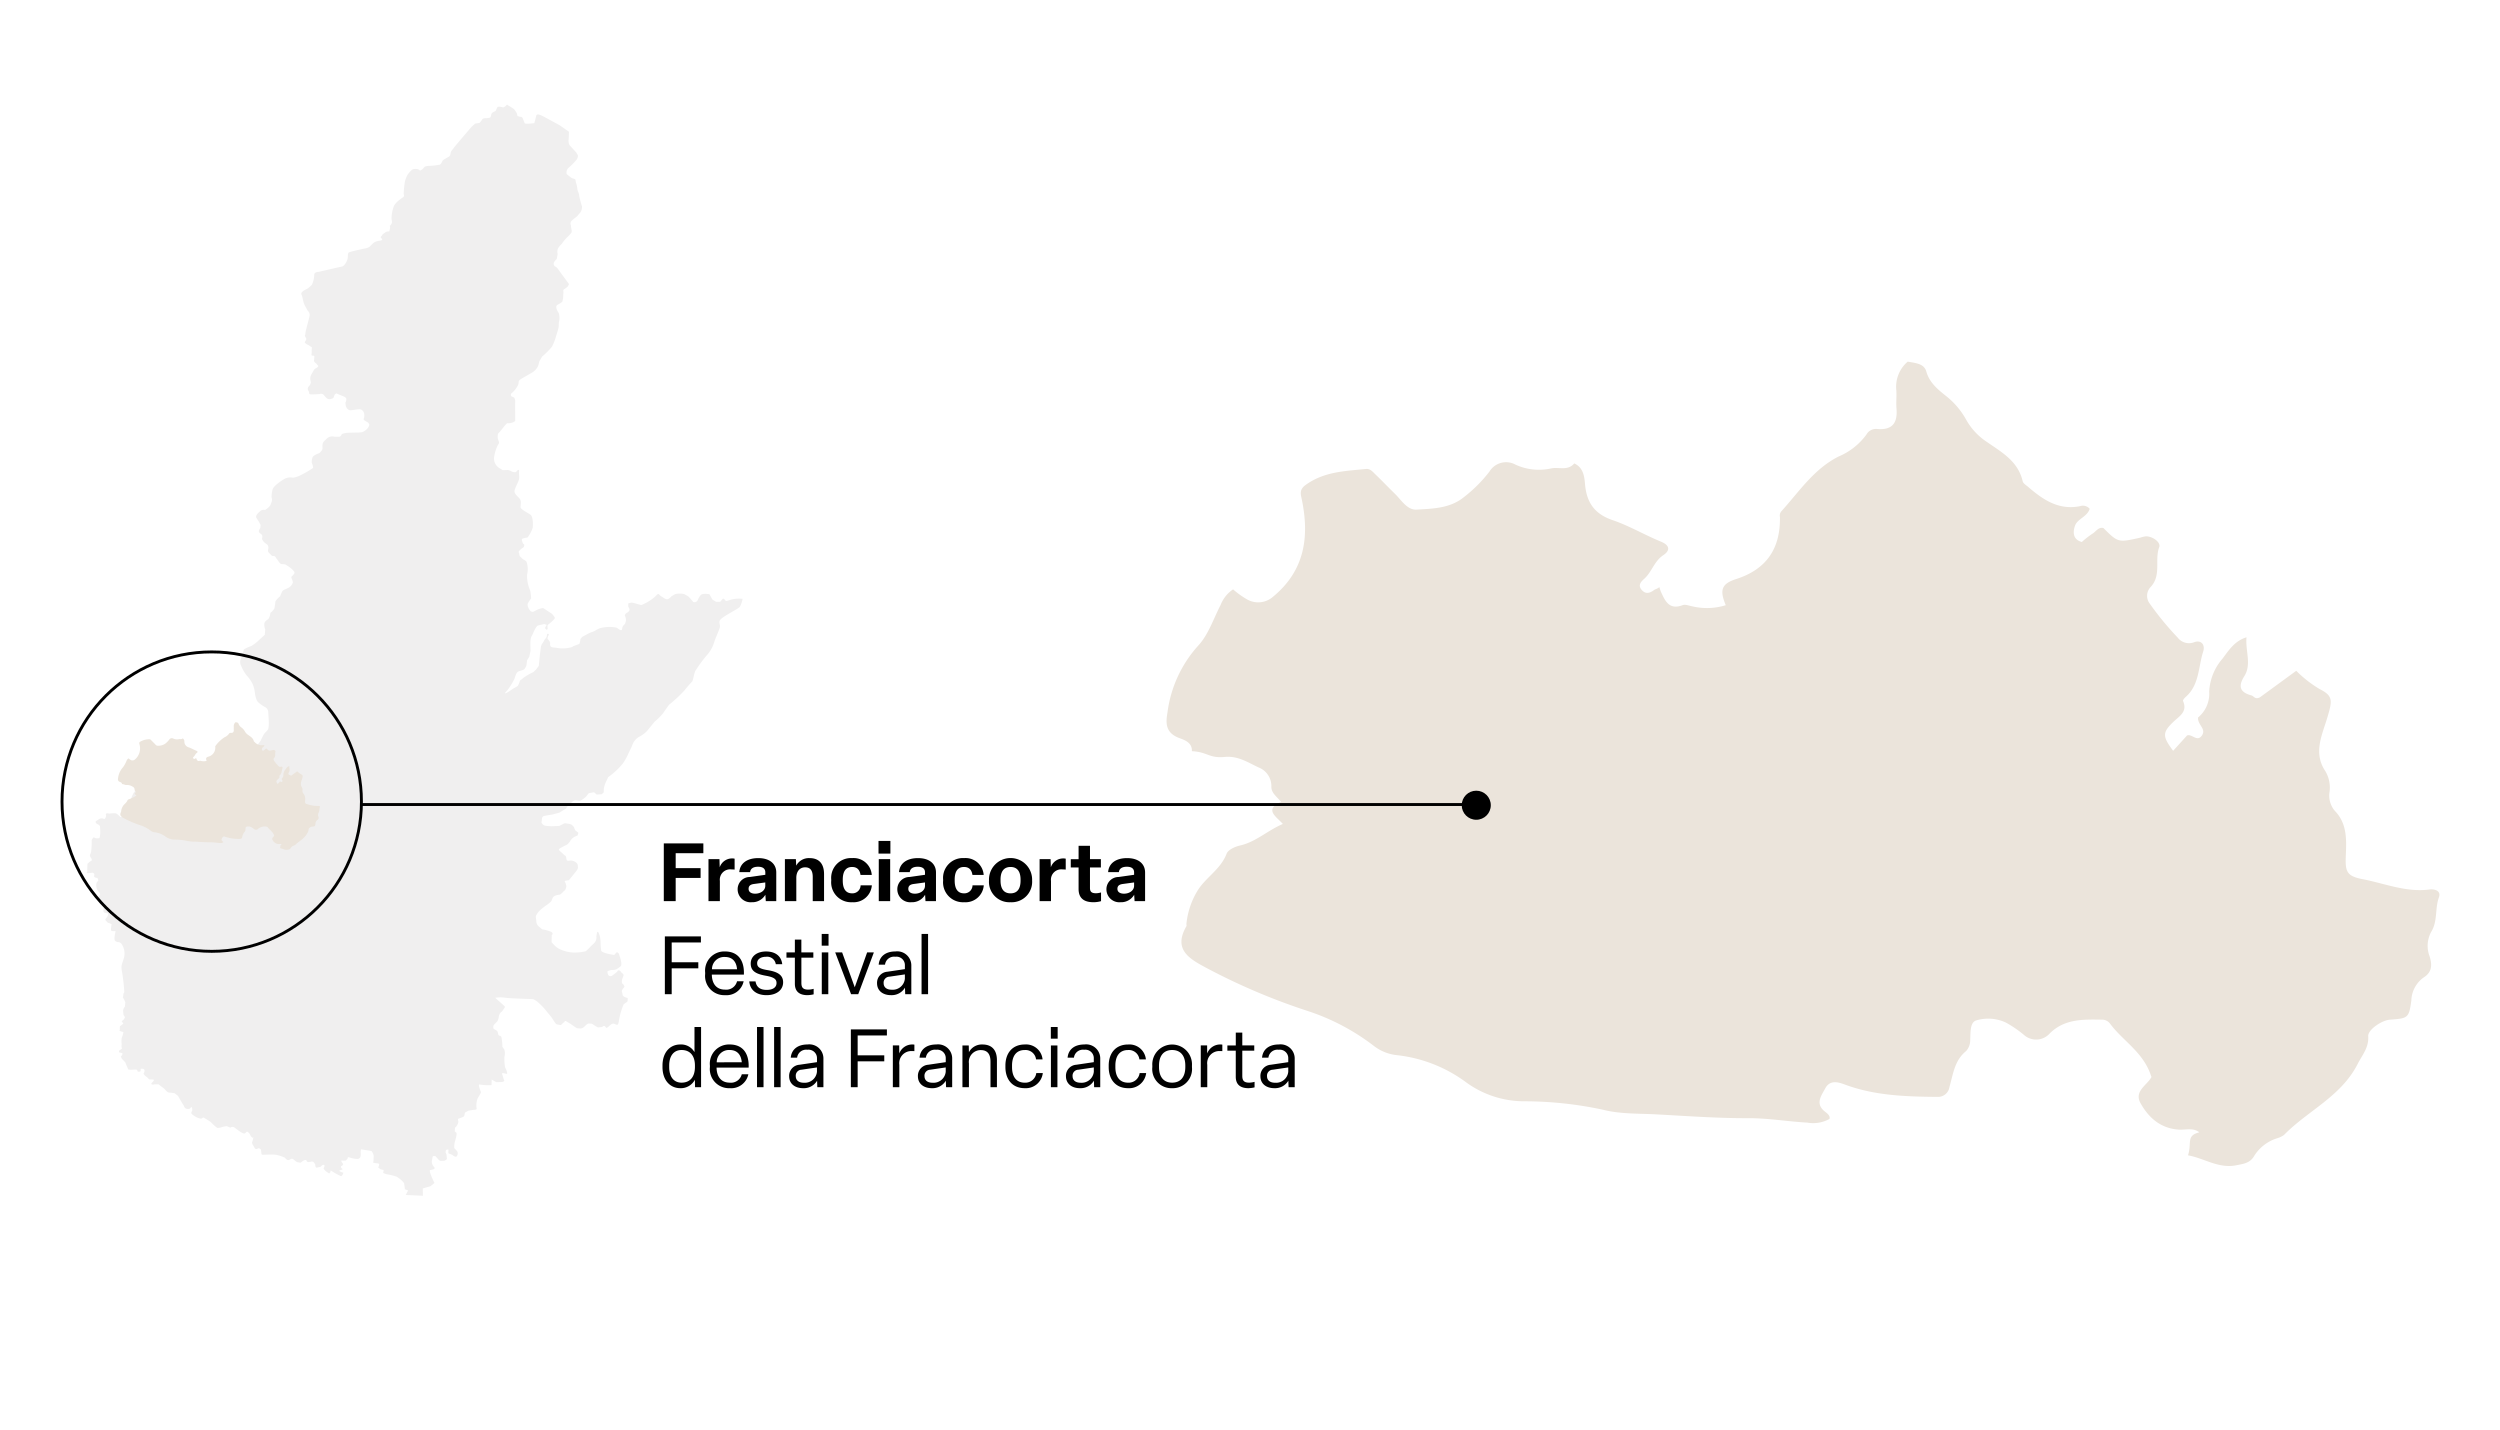 <?xml version="1.0" encoding="UTF-8"?>
<svg xmlns="http://www.w3.org/2000/svg" xmlns:xlink="http://www.w3.org/1999/xlink" width="430" height="246" viewBox="0 0 430 246">
  <rect x="0" y="0" width="430" height="246" fill="#808080" stroke="none"/>
  <defs>
    <clipPath id="clip-path">
      <rect id="Rettangolo_84" data-name="Rettangolo 84" width="218.932" height="138.353" fill="none"></rect>
    </clipPath>
    <clipPath id="clip-path-2">
      <rect id="Rettangolo_82" data-name="Rettangolo 82" width="112.811" height="187.675" fill="none"></rect>
    </clipPath>
    <clipPath id="clip-path-4">
      <rect id="Rettangolo_44" data-name="Rettangolo 44" width="112.898" height="187.758" transform="translate(0 0)" fill="none"></rect>
    </clipPath>
    <clipPath id="clip-OTTOBRE_FRANCIACORTA-Festival_della_Franciacorta_IT">
      <rect width="430" height="246"></rect>
    </clipPath>
  </defs>
  <g id="OTTOBRE_FRANCIACORTA-Festival_della_Franciacorta_IT" data-name="OTTOBRE_FRANCIACORTA-Festival della Franciacorta_IT" clip-path="url(#clip-OTTOBRE_FRANCIACORTA-Festival_della_Franciacorta_IT)">
    <rect width="430" height="246" fill="#fff"></rect>
    <g id="Raggruppa_5048" data-name="Raggruppa 5048" transform="translate(-181.583 -183)">
      <g id="Raggruppa_4989" data-name="Raggruppa 4989">
        <g id="Raggruppa_4988" data-name="Raggruppa 4988" transform="translate(382.234 245.201)">
          <g id="Raggruppa_4987" data-name="Raggruppa 4987" clip-path="url(#clip-path)">
            <path id="Tracciato_4893" data-name="Tracciato 4893" d="M84.748,38.774c-.252.283-.677.341-.91.517-.794.6-1.5.709-2.141-.056s-.138-1.351.456-1.88c1.309-1.165,1.709-3.019,3.273-4.058C86.642,32.487,86.6,31.6,85,30.947c-2.8-1.148-5.437-2.719-8.285-3.686-3.116-1.059-4.478-3.044-4.743-6.2-.111-1.327-.3-2.85-1.848-3.552-1.132,1.334-2.673.571-3.966.857a9.655,9.655,0,0,1-6.147-.65,3.349,3.349,0,0,0-4.492,1.217,24.362,24.362,0,0,1-4.5,4.467c-2.332,1.837-5.258,1.892-8.006,2.054-1.628.1-2.626-1.645-3.762-2.747-1.118-1.084-2.187-2.22-3.313-3.294-.459-.439-.889-1.024-1.641-.949-3.615.359-7.257.458-10.414,2.774-1.095.8-.8,1.618-.636,2.412,1.356,6.509.524,12.3-4.959,16.807a3.853,3.853,0,0,1-4.488.412,14.909,14.909,0,0,1-2.363-1.7A5.735,5.735,0,0,0,9.3,41.84C8.068,44.217,7.2,46.955,5.442,48.847A21.138,21.138,0,0,0,.165,60.28c-.268,1.613-.5,3.4,1.779,4.367.809.345,2.492.7,2.41,2.356,2.777.148,2.914,1.249,5.651.99,2.313-.219,4.034.983,5.859,1.821a3.435,3.435,0,0,1,2.162,3.214c-.061,1.163.915,1.749,1.664,2.7-2.937,1.333-.879,2.469.311,3.79-2.681,1.149-4.65,3.1-7.386,3.712-.849.192-2.032.73-2.287,1.4C9.348,87.214,6.96,88.575,5.5,90.72a13.53,13.53,0,0,0-2.082,5.931c-.022.154.056.349-.012.467-2.284,3.955.445,5.557,3.31,7.09a108.992,108.992,0,0,0,17.481,7.455,38.153,38.153,0,0,1,11.484,6.055,7.8,7.8,0,0,0,3.813,1.555,24.487,24.487,0,0,1,12.066,4.713A16.95,16.95,0,0,0,61.4,127.22a64.684,64.684,0,0,1,13.7,1.462c2.935.747,6.1.626,9.17.791,5.263.283,10.531.674,15.8.654,3.422-.012,6.756.577,10.139.762a5.753,5.753,0,0,0,3.81-.635c.156-.512-.306-.892-.751-1.235-1.756-1.354-.68-2.714.019-4.014.783-1.452,2.12-1.13,3.278-.7,5.193,1.951,10.592,2.11,16.04,2.16a1.99,1.99,0,0,0,2.055-1.728c.638-2.22.864-4.547,2.865-6.161a2.759,2.759,0,0,0,.7-1.852c.062-1.276-.064-3.068,1.021-3.41a7.185,7.185,0,0,1,5.129.374,19.9,19.9,0,0,1,3.076,2.1,3.134,3.134,0,0,0,4.471-.255c2.564-2.526,5.766-2.393,8.973-2.353a1.71,1.71,0,0,1,1.407.718c2.236,3.014,5.816,4.933,7.08,9.124,0-.23.059-.04-.009.079-.811,1.422-3,2.407-1.839,4.472,1.412,2.513,3.469,4.314,6.562,4.521,1.185.079,2.45-.382,3.537.462-2.321.6-1.247,1.762-1.945,3.958,2.8.507,5.277,2.331,8.31,1.71,1.184-.242,2.377-.349,3.091-1.637a7.175,7.175,0,0,1,4-3.029,3.677,3.677,0,0,0,1.124-.562c4.088-4.175,9.8-6.591,12.65-12.19.809-1.589,1.952-2.82,1.819-4.79-.073-1.093,2.326-2.727,3.718-2.831,3.074-.229,3.3-.236,3.7-3.317a5.043,5.043,0,0,1,2.2-4c1.377-.9,1.383-2.146.95-3.548a5.04,5.04,0,0,1,.259-4.23c1.151-1.853.63-4.007,1.331-5.944.433-1.2-.841-1.458-1.593-1.357-4.03.543-7.732-1.045-11.543-1.774-2.811-.539-2.993-1.366-2.871-4.175.117-2.67.2-5.411-1.869-7.548a4.024,4.024,0,0,1-.929-3.316,5.554,5.554,0,0,0-.725-3.535c-2.127-3.153-.545-6.248.331-9.2.853-2.872,1.073-3.729-1.3-4.912a20.383,20.383,0,0,1-4.039-3.152l-6.245,4.563c-.849.431-1.029-.211-1.461-.329-1.887-.513-2.39-1.463-1.224-3.306,1.3-2.06.146-4.387.38-6.692-2.028.618-3.02,2.194-4.11,3.648a9.388,9.388,0,0,0-2.313,5.669,5.289,5.289,0,0,1-1.913,4.478c-.11,1.272,1.442,1.921.677,3.074-.82,1.236-1.719-.316-2.57.017l-2.392,2.638c-1.85-2.473-1.883-3.142.046-4.985,1.067-1.02,2.458-1.729,1.654-3.581-.061-.142.244-.51.45-.689,2.379-2.07,2.159-5.162,3.017-7.816.37-1.147-.327-2.073-1.589-1.59a2.444,2.444,0,0,1-2.795-.809,51.346,51.346,0,0,1-4.8-5.833,2.2,2.2,0,0,1,.088-2.807c1.982-2.039.693-4.688,1.534-6.926.309-.826-1.146-1.869-2.294-1.854a4.734,4.734,0,0,0-.944.224c-3.832.866-3.832.866-6.365-1.652-.889-.205-1.27.619-1.874.968a15.568,15.568,0,0,0-1.838,1.435c-1.7-.465-1.488-1.937-1.153-2.844.425-1.151,2.1-1.5,2.507-2.866a1.527,1.527,0,0,0-1.648-.457c-3.685.748-6.387-1.108-8.959-3.327-.336-.29-.83-.58-.916-.948-.819-3.535-3.7-5.042-6.354-6.9a10.978,10.978,0,0,1-3.374-3.7A13.459,13.459,0,0,0,134.053,5.9c-1.395-1.121-2.832-2.261-3.377-4.2-.384-1.365-1.819-1.449-3.2-1.7a5.682,5.682,0,0,0-1.954,4.994c.058,1.021-.061,2.053.024,3.07.2,2.376-.62,3.752-3.312,3.523a1.892,1.892,0,0,0-1.874.976,11.345,11.345,0,0,1-4.744,3.743c-4.289,2.15-6.822,6.078-9.9,9.465a1.152,1.152,0,0,0-.217.956c.086,5.4-2.275,8.982-7.537,10.672-2.532.811-2.865,1.9-1.781,4.494a10.951,10.951,0,0,1-5.777.192c-.547-.1-1.181-.374-1.636-.2-2.385.9-3.04-.791-3.786-2.4Z" transform="translate(0 0)" fill="#ebe4db"></path>
          </g>
        </g>
        <g id="Raggruppa_4986" data-name="Raggruppa 4986" transform="translate(196.5 201)">
          <g id="Raggruppa_4983" data-name="Raggruppa 4983">
            <g id="Raggruppa_4982" data-name="Raggruppa 4982" clip-path="url(#clip-path-2)">
              <path id="Tracciato_4891" data-name="Tracciato 4891" d="M77.306,1.953c-.02.143-.322,1.233-.322,1.233s-1.528.188-1.635.027-.322-.885-.456-1.019a.516.516,0,0,0-.375-.107l-.429-.134L73.982,1.5A4.8,4.8,0,0,0,73.5.774a10.45,10.45,0,0,0-.965-.617c-.241-.08-.161-.3-.375-.027a1.1,1.1,0,0,1-.536.349S70.764.211,70.63.452a5.5,5.5,0,0,0-.268.59,2.347,2.347,0,0,1-.429.241c-.161.054-.348.322-.348.322s-.027.59-.268.643a5.1,5.1,0,0,1-.59.08s-.563-.054-.724.241a2.832,2.832,0,0,1-.429.563l-.778.134-.617.563S63.525,6.912,63.15,7.422s-.509.563-.563.912-.107.509-.349.643-.643.375-.643.375-.4.188-.456.429a1.428,1.428,0,0,1-.375.536,13.143,13.143,0,0,1-1.769.214,2.383,2.383,0,0,0-.858.134l-.322.375s-.429.375-.536.268a1.165,1.165,0,0,0-.268-.188s-.8-.214-1.153.161a3.876,3.876,0,0,0-.751.912,5.685,5.685,0,0,0-.375,1.019,16.314,16.314,0,0,0-.214,2.092c.054.348.134.456-.134.643s-1.394.912-1.609,1.662a6.181,6.181,0,0,0-.349,1.984c.054.483.134.643,0,.885a1.431,1.431,0,0,1-.295.375.78.78,0,0,1,.027.456,3.316,3.316,0,0,1-.134.509.973.973,0,0,0-.643.134c-.214.188-.456.268-.563.483s-.348.3-.214.456.349.3.107.429-.858.054-1.367.456-.563.643-.938.8a2.5,2.5,0,0,1-.7.188s-1.743.375-2.172.509-.536.107-.59.429,0,.456-.08.831-.536,1.233-.965,1.314-3.995.912-3.995.912-.724-.027-.778.483a4.171,4.171,0,0,1-.4,1.743,6.8,6.8,0,0,1-.724.643,5.036,5.036,0,0,0-.778.429c-.188.161-.429.375-.268.643s.241,1.26.563,1.85l.483.885a1.016,1.016,0,0,1,.348.778c-.054.429-.429,1.662-.563,2.306a4.769,4.769,0,0,0-.188.938c0,.268-.161.161-.027.429s.214.295.188.483-.107.188-.188.348-.107.161.08.348a1.231,1.231,0,0,0,.456.268l.643.429a2.653,2.653,0,0,0-.054.7c.027.348-.134.67.08.7s.4-.027.375.214-.054.59-.054.59-.08.134.134.348.3.214.375.375.375.188.107.456-.456.134-.724.643-.59.858-.536,1.421.161.456.027.8a.977.977,0,0,1-.295.456.6.6,0,0,0-.054.751c.268.429-.054.59.456.617a14.281,14.281,0,0,0,1.448-.054.664.664,0,0,1,.724.134,3.775,3.775,0,0,0,.509.563.683.683,0,0,0,.643.161c.188-.054.483-.08.563-.3a3.7,3.7,0,0,1,.161-.429.631.631,0,0,1,.322-.241s.107.054.617.268,1.019.348,1.072.67a1.14,1.14,0,0,1-.161.67l.08.563s.214.751.831.724,1.582-.3,1.877-.08a1,1,0,0,1,.456.8,1.437,1.437,0,0,1-.054.67s-.188.188.161.4.59.349.59.349l.188.348a1.364,1.364,0,0,1-.349.67,2.279,2.279,0,0,1-.912.617c-.268.027-.483.054-.483.054s-1.716.027-2.091.054a3.266,3.266,0,0,0-.751.161.348.348,0,0,0-.241.241.477.477,0,0,1-.322.268h-.878a1.358,1.358,0,0,0-1.233.268c-.483.483-.751.617-.8,1.1s.08.7-.107.965a3.175,3.175,0,0,1-.429.483s-1.019.349-1.18.724a2.453,2.453,0,0,0-.134.911l.161.456.08.456a16.005,16.005,0,0,1-2.011,1.18,4.158,4.158,0,0,1-1.474.509,2.111,2.111,0,0,0-1.555.268c-.724.429-1.769,1.206-1.93,1.716a6.335,6.335,0,0,0-.193,1.349,1.228,1.228,0,0,1,0,.885c-.188.456-.134.483-.429.8a2.994,2.994,0,0,1-.7.536.861.861,0,0,0-.751.134c-.3.268-.483.456-.483.456s-.429.456-.241.751.429.67.429.67l.3.563-.054.536s-.4.483-.188.751.536.295.536.7-.161.295.08.67a1.567,1.567,0,0,0,.483.509l.349.268a1.057,1.057,0,0,1,.134.509c0,.3-.241.536.161.912s.4.483.617.483.348,0,.483.241.295.375.456.643.375.509.59.509a5.853,5.853,0,0,1,.59.054l.483.295a5.96,5.96,0,0,1,.8.643c.107.161.456.375.241.67a2.849,2.849,0,0,1-.4.456s-.161.054,0,.4a2.151,2.151,0,0,1,.188.617,1.517,1.517,0,0,1-.751.938c-.617.322-.938.348-1.1.67s-.349.8-.349.8a4.163,4.163,0,0,0-.483.456,2.281,2.281,0,0,0-.322.429s-.054.536-.134.992-.107.268-.322.59-.375.161-.429.536a1.994,1.994,0,0,1-.3.858c-.134.188-.724.375-.724.938a2.366,2.366,0,0,0,.161.912l-.08.912s-.831.751-1.26,1.153a7.055,7.055,0,0,1-1.072.777,5.739,5.739,0,0,0-.778.322,2.483,2.483,0,0,0-.509.295s.054-.08-.107.456-.4,1.18-.4,1.18a1.255,1.255,0,0,0,.054,1.126,6.887,6.887,0,0,0,.965,1.689,5.69,5.69,0,0,1,1.046,1.528,6,6,0,0,1,.3,1.019c.08.4.134,1.582.643,2.064a6.627,6.627,0,0,0,1.287.885,1.049,1.049,0,0,1,.429.858c.027.617.241,2.547-.08,2.976s-.483.456-.7.831-.536,1.072-.536,1.072a7.472,7.472,0,0,0-.536.751c-.188.322-.214.429-.536.536s-.456.161-.67.054a.591.591,0,0,0-.456,0l-.027.563s-.831,1.582-1.206,1.609a2.718,2.718,0,0,1-.778-.08l-.375.375s-.617.349-.885.536-.349.375-.643.429-.107.054-.483,0-.456-.188-.858-.188a1.059,1.059,0,0,1-.666-.243s-1.053-.263-.647-.4c.591-.2-.214-.064-1.127-.173-.287-.034-.429.388-.643.173s-.617-.563-.8-.563a8.772,8.772,0,0,0-1.556.519,4.087,4.087,0,0,0-.905.45c-.188.188-.863.023-1.212-.058a1.183,1.183,0,0,1-.536-.268l-.483-.4a.359.359,0,0,0-.411-.3l-.018,0a6.012,6.012,0,0,0-.858.214s-.483.161-.59.4-.214.214-.268.67a2.2,2.2,0,0,1-.241.912c-.188.429-.188.563-.4.724s-.429.429-.59.214a2.048,2.048,0,0,0-.456-.4s-.08-.348-.348-.295-.59.188-.509.375a2.265,2.265,0,0,1,.134.483,1.793,1.793,0,0,1,0,.7s-.885,1.1-1.314,1.743a5.978,5.978,0,0,0-.59,1.769,5.357,5.357,0,0,1-.4,1.153c-.268.483-.107.375-.375.777a1,1,0,0,1-.885.322s-.509-.563-.8-.617a5.779,5.779,0,0,0-1.1.054s-.429-.134-.536.027.08.134-.027.509-.295.4-.295.4a.864.864,0,0,0-.912.027c-.4.322-.643.295-.536.563a.57.57,0,0,0,.4.322l.322.268s.054.67.054,1.153a3.767,3.767,0,0,1-.134.938,1.228,1.228,0,0,1-.59.027c-.4-.054-.3-.268-.483-.08a1.272,1.272,0,0,0-.268.4,12.623,12.623,0,0,1-.107,2.038c-.134.536-.241.429-.188.67a.906.906,0,0,0,.214.4l.134.349-.456.322-.322.295s-.054.992-.027,1.233-.3.375.107.375a3.72,3.72,0,0,0,.751-.08s.349.08.349.295-.134.375.107.509a.6.6,0,0,0,.429.08l.161.456-.295.348a1.775,1.775,0,0,0,.134,1.34c.375.483.295.375.295.375s.241.241.134.4-.268.456-.268.456l.214.456.509.322s.429.268.375.483-.456,1.18-.08,1.34.7.054.643.295a.861.861,0,0,1-.161.456c-.161.268-.456.429-.188.67s.188.295.456.375a2.949,2.949,0,0,1,.509.214s-.241,1.1,0,1.153a2.655,2.655,0,0,0,.617.027s.08-.107.027.188-.3,1.26-.027,1.5a.9.9,0,0,0,.617.214.747.747,0,0,1,.483.322,2.889,2.889,0,0,1,.4,2.386c-.322,1.153-.563,1.233-.322,2.44a29.913,29.913,0,0,1,.375,3.324c.027.375-.134.134-.161.617s-.161.295.027.59a3.968,3.968,0,0,1,.322.67l-.08.751a1.172,1.172,0,0,0-.3.67,5.066,5.066,0,0,0,.08.777l.241.349a1.441,1.441,0,0,1-.241.429c-.161.188-.4.214-.268.4s.241.134.188.268-.322.3-.322.3l-.214.161a1.7,1.7,0,0,0-.027.483c.027.241-.214.241.107.375a1.476,1.476,0,0,0,.509.134l-.107.509-.188.509a4.092,4.092,0,0,0-.027.912c.054.322-.027.322,0,.617s.188.241-.08.429-.349.241-.349.241-.08.295.107.322a3.233,3.233,0,0,1,.483.134l-.054.295-.241.268.188.375.59.617s.268.7.4.965-.054.241.348.295,1.206-.107,1.287.054.027.295.241.295.322,0,.348-.134-.027-.375.107-.375.483-.027.563.214-.161.643-.161.643a1.454,1.454,0,0,0,.483.509c.375.268.4.483.643.483h.429s.349-.027.188.214-.536.509-.349.617a.681.681,0,0,0,.483,0h.724a8.766,8.766,0,0,0,.724.563c.456.322.67.831,1.1.858s.912.107.912.107l.59.456s.7,1.233.885,1.5.188.483.375.617a.662.662,0,0,0,.349.134.936.936,0,0,0,.429-.054c.134-.08.241-.429.348-.188a1.147,1.147,0,0,1,.054.563s-.3.375-.027.59a3.718,3.718,0,0,0,.67.456,2.13,2.13,0,0,0,.7.268c.107,0,.027.08.3,0s.054-.322.59,0,.938.59.938.59.965,1.019,1.233,1.046a3.435,3.435,0,0,0,.938-.214l.59-.107.643.268a.6.6,0,0,1,.536-.107,1.212,1.212,0,0,1,.429.295l.483.348a3.256,3.256,0,0,0,.885.483c.214,0,.4-.268.4-.268s.161-.161.375.08.188.161.3.429a1.1,1.1,0,0,0,.375.456c.134.134.214-.322.134.134a2.182,2.182,0,0,1-.188.643.889.889,0,0,0,.188.563c.214.295.268.67.563.617s.4-.214.536-.08.214,0,.268.375.027.59.134.67,1.769-.107,2.547.054a6.526,6.526,0,0,1,1.421.483s.295.429.59.4.429-.268.509-.214.134-.107.375.107.59.456.59.456l.617.107.429-.322s.509-.295.59-.054a.368.368,0,0,0,.268.268l.483-.054a.429.429,0,0,1,.536.134c.214.295.214.268.241.536a.423.423,0,0,0,.188.349l.724-.161s.241-.322.429-.322.268.027.214.268-.241.295-.027.536a1.753,1.753,0,0,0,.483.429c.214.134.349.349.509.107s-.027-.509.322-.268.59.375.59.375.858.456.965.483.295-.241.295-.241.161-.349.107-.349a3.541,3.541,0,0,1-.4-.134s-.456-.188-.188-.268.483-.134.456-.214-.188-.134-.241-.268-.027-.241.08-.268a.478.478,0,0,0,.268-.295c0-.08-.161-.268-.161-.268s-.3-.429-.027-.375a2.308,2.308,0,0,0,.643,0l.322-.322s-.08-.348.322-.214a4.737,4.737,0,0,0,1.394.268.584.584,0,0,0,.456-.295,1.573,1.573,0,0,0,.08-.67,1.965,1.965,0,0,1,.054-.7l1.8.295a1.833,1.833,0,0,1,.375.831c0,.349-.027.483-.027.777s-.188.375.08.429.563.08.563.08.349,0,.322.241a1.5,1.5,0,0,1-.161.483l.4.295.536.134-.08.509.563.214a9.431,9.431,0,0,1,1.769.429,5.722,5.722,0,0,1,.938.724l.322.375.107.7.027.349.563.215-.188.348-.214.429,2.949.134-.027-1.26,1.314-.375.7-.563s-1.1-2.172-.724-2.225a3.2,3.2,0,0,0,.7-.188s.107-.241-.054-.349a1.313,1.313,0,0,1-.375-1.019c.08-.348.107-.778.214-.831a.963.963,0,0,1,.4,0l.348.375s.295.4.509.429a5.229,5.229,0,0,0,.751-.027l.375-.268-.08-.8-.161-.375.08-.4s.456-.188.429.027-.027.536-.027.536l.643.268s.536.429.724.322a.75.75,0,0,0,.161-.912c-.214-.268-.509-.563-.509-.563a3.51,3.51,0,0,1,.134-1.206c.188-.59.349-1.367.214-1.448a1.336,1.336,0,0,1-.268-.241l.054-.643s.188-.054.4-.483a1.049,1.049,0,0,0,.161-.643s-.188-.349.107-.429a4.872,4.872,0,0,0,.643-.241s.268-.08.295-.295a3.471,3.471,0,0,1,.107-.483l.59-.322.8-.134s.617,0,.617-.188a3.408,3.408,0,0,1,.188-1.85,7.132,7.132,0,0,0,.563-.992s-.59-1.421-.268-1.34a9.7,9.7,0,0,0,2.064.107c.027-.08.027-.965.027-.965l.8.456.992-.027s.456-.107.375-.241a7.163,7.163,0,0,1-.268-.858s-.268-.483.08-.429.67.188.7.08a2.793,2.793,0,0,0-.161-.643l-.214-.456a8.8,8.8,0,0,1-.107-1.769,2.2,2.2,0,0,0-.027-1.287c-.161-.214-.322-.456-.322-.456a9.245,9.245,0,0,0-.161-1.635c-.134-.4-.456-.107-.563-.536s-.054-.483-.4-.7-.349-.134-.429-.348a.843.843,0,0,1,.08-.536l.643-.67.188-.536a1.569,1.569,0,0,1,.322-.912c.295-.268.161-.054.456-.483s.375-.483.214-.643-1.582-1.421-1.582-1.421a4.937,4.937,0,0,1,1.609-.027c.858.134,4.182.214,4.584.241s.295-.054.965.375a11.717,11.717,0,0,1,1.877,1.984,8.272,8.272,0,0,1,.912,1.18c.295.456.456.777.724.831s.643.107.643.107a3.063,3.063,0,0,1,.509-.483c.188-.107.08-.375.456-.134s.536.295.938.59.831.563.831.563l.67.054a1.236,1.236,0,0,0,.617-.322c.268-.268.563-.59.858-.536s.295-.08.724.215a6.921,6.921,0,0,0,.751.456l.724-.08s.3-.295.456-.134.295.322.295.322l.375-.268s.536-.59.885-.483.483.241.643.161.241-.724.241-.724a11.743,11.743,0,0,1,.8-2.761c.322-.268.509-.348.617-.456s.08-.643.08-.643-.858-.161-.885-.59-.268-.509.027-.938.375-.322.214-.643-.322-.188-.348-.536a1.43,1.43,0,0,1,.054-.563l.241-.643a.523.523,0,0,0-.241-.348c-.214-.134-.161-.241-.322-.349s-.188-.214-.4-.107.054.027-.295.322-.7.536-.7.536a.514.514,0,0,1-.563.027c-.268-.188-.268-.751-.268-.751a2.392,2.392,0,0,1,.751-.241,1.64,1.64,0,0,0,.885-.161c.214-.161.67-.429.724-.59a1.633,1.633,0,0,0,.027-.483,5.613,5.613,0,0,0-.188-.858,5.863,5.863,0,0,1-.214-.67s-.268-.4-.429-.241-.375.429-.375.429-2.145-.295-2.252-.751a12.285,12.285,0,0,1-.107-1.421,4.349,4.349,0,0,0-.134-1.072,5.765,5.765,0,0,0-.214-.617c-.054-.107-.241-.107-.241-.107l-.134.751a1.385,1.385,0,0,1-.268,1.046c-.375.429-.375.348-.8.8a9.682,9.682,0,0,1-.751.724,8,8,0,0,1-2.359.214A6.1,6.1,0,0,1,81.7,145.4a3.544,3.544,0,0,1-.992-.563,8.886,8.886,0,0,1-.751-.777l.027-1.206s.483-.4-.322-.67a8.856,8.856,0,0,0-1.34-.349l-.563-.483a1.208,1.208,0,0,1-.429-.885c-.027-.59-.214-.751.08-1.206a3.287,3.287,0,0,1,.912-.992c.617-.536.8-.563,1.233-.938s.348-.322.456-.563.134-.483.483-.67a2.5,2.5,0,0,1,.885-.214,2.735,2.735,0,0,0,.563-.483c.188-.241.349-.188.483-.643s.027-.456-.027-.724-.322-.483-.08-.536.617-.107.617-.107.858-1.046,1.153-1.421.429-.563.4-.831,0-.536-.268-.751a1.627,1.627,0,0,0-.885-.375c-.322-.027-.7.188-.8-.161s-.027-.483-.214-.67.161.214-.4-.322-.938-.7-.536-.938.938-.509.938-.509.348-.027.8-.7a2.112,2.112,0,0,1,.8-.8l.509-.214.134-.456L84,124.786l-.214-.563-.375-.375a2.7,2.7,0,0,0-.7-.188c-.322-.027-.429-.134-.751.054a7.594,7.594,0,0,1-.7.348l-1.314.054s-.7-.027-.992-.08a.816.816,0,0,1-.563-.3c-.134-.161-.214-.188-.134-.509s-.08-.8.536-.912,1.287-.214,1.287-.214l1.206-.322,1.18-.724s.054-.241.536-.67.7-.777,1.18-.724.59.134.858,0a6.224,6.224,0,0,0,.8-.59l.509-.643.912-.161.456.4.858-.054.348-.322s0-.214.027-.7a5.247,5.247,0,0,1,.509-1.421l.241-.509a12.564,12.564,0,0,0,2.547-2.386,10.02,10.02,0,0,0,.938-1.716c.456-.938.429-.858.643-1.367a2.6,2.6,0,0,1,1.26-1.5,5.147,5.147,0,0,0,1.287-.965l1.314-1.609a9.96,9.96,0,0,0,1.448-1.448c.375-.563,1.019-1.448,1.019-1.448a24.483,24.483,0,0,0,2.654-2.467c.643-.831,1.367-1.582,1.367-1.582a9,9,0,0,0,.241-.912,6.025,6.025,0,0,1,.241-.831,24.573,24.573,0,0,1,1.957-2.681,5.737,5.737,0,0,0,1.287-2.225c.188-.643.724-1.8.965-2.52s-.509-1.019.483-1.743,2.815-1.609,3-1.9A5.035,5.035,0,0,0,112.811,85a5.525,5.525,0,0,0-1.984.134c-.617.188-.858.322-.965.161a1.336,1.336,0,0,0-.241-.268s-.134-.161-.3.054a4.624,4.624,0,0,1-.375.429h-.7l-.617-.375L107.1,84.2l-.483-.054s-.7-.054-.912.134-.134.08-.4.509-.188.536-.456.7a.646.646,0,0,1-.536.054,9.9,9.9,0,0,0-.813-.935c-.188-.134-.751-.429-.751-.429a3.39,3.39,0,0,0-1.5,0,5.6,5.6,0,0,0-.724.429s-.483.617-.912.429-.456-.268-.456-.268a4.153,4.153,0,0,1-.509-.322c-.161-.134-.268-.375-.456-.241s-.348.375-.7.643a8.577,8.577,0,0,1-1.206.8c-.456.241-.885.429-.885.429s-.7-.188-1.046-.295a3.7,3.7,0,0,0-.7-.134l-.509.134v.59s.375.456.134.724a1.4,1.4,0,0,1-.483.375.617.617,0,0,0-.241.429,1.511,1.511,0,0,1,.188.858,2.721,2.721,0,0,1-.188.59,1.136,1.136,0,0,0-.429.59c-.054.322-.027.509-.322.429s-.483-.348-.751-.429a6.236,6.236,0,0,0-2.842.134c-.831.375-.563.348-1.233.617a4.319,4.319,0,0,0-.965.429c-.349.214-.751.349-.885.536s-.214.161-.241.483a2.121,2.121,0,0,1-.161.617l-1.072.4s-.107.188-.751.268a5.19,5.19,0,0,1-1.957.027c-.509-.107-1.046-.027-1.18-.322a.729.729,0,0,1-.054-.509,1.21,1.21,0,0,0-.161-.4l-.3-.348a1.567,1.567,0,0,1,.107-.483c.08-.134.188-.241.054-.349s-.241.08-.241.08a2.282,2.282,0,0,1-.054.349c-.054.268-.322.429-.456.724a3.292,3.292,0,0,1-.4.617l-.134.4-.161,1.206-.214,2.118-.456.617-.483.456a9.966,9.966,0,0,0-1.716.992c-.348.348-.563.348-.617.59a5.224,5.224,0,0,1-.322.778s-.188.134-.617.375.188-.161-.563.349a5.934,5.934,0,0,1-.912.563s-.161.027-.054-.161a5.4,5.4,0,0,0,.831-1.072,8.857,8.857,0,0,0,.751-1.341c.188-.563.295-1.072.777-1.233s.778-.188.965-.429a2.152,2.152,0,0,0,.3-.617l.107-.831.375-.617.214-1.019s-.027-.912-.027-1.394a4.134,4.134,0,0,1,.134-.965,6.259,6.259,0,0,0,.375-.751,7.192,7.192,0,0,1,.4-.8s.241-.4.4-.429a5.184,5.184,0,0,1,.536-.134c.134,0,.563-.188.7-.08s.349,0,.188.241a1.722,1.722,0,0,0-.214.429l.322.3.134-.188a3.116,3.116,0,0,1-.027-.563c.027-.134.349-.349.349-.349l.456-.4s.456-.4.456-.563-.483-.7-.483-.7-1.206-.8-1.34-.885a.423.423,0,0,0-.429-.08,5.887,5.887,0,0,0-.7.214l-.724.375a.592.592,0,0,1-.509-.107c-.188-.188-.67-.912-.429-1.367a5.055,5.055,0,0,1,.536-.8,8.853,8.853,0,0,0-.161-1.367,6.172,6.172,0,0,1-.536-2.735,3.788,3.788,0,0,0-.107-2.225c-.188-.268-.536-.322-.751-.563s-.456-.322-.483-.724-.268-.3.08-.67.59-.429.7-.59a.753.753,0,0,0,.054-.456s-.188,0-.268-.295-.268-.59.08-.7a5.292,5.292,0,0,1,.778-.161,5.87,5.87,0,0,0,.885-1.662c.08-.563.054-1.9-.348-2.225s-1.743-.938-1.743-1.34.214-1.046-.188-1.5-.965-.831-.831-1.394.751-1.609.777-2.011a3.424,3.424,0,0,0-.027-.777c-.027-.268.134-.858-.161-.7s-.241.429-.617.375a1.512,1.512,0,0,1-.7-.241,1.249,1.249,0,0,0-.536-.134l-.778.027-.643-.4a1.919,1.919,0,0,1-.858-1.716,6.983,6.983,0,0,1,.59-2.064c.188-.375.349-.456.241-.724a5.321,5.321,0,0,1-.188-.59s-.08-.724.161-.912,1.046-1.314,1.26-1.475.027-.214.375-.188a2.365,2.365,0,0,0,.831-.161l.375-.214s-.027-3.217,0-3.458a1.223,1.223,0,0,0-.188-.59l-.483-.214s-.214-.349.054-.536a4.137,4.137,0,0,0,1.1-1.394c.241-.563-.107-.67.563-1.072s.885-.509,1.609-.938a2.763,2.763,0,0,0,1.245-1.2,4.411,4.411,0,0,0,.241-.858l.483-.831a13.748,13.748,0,0,0,1.689-1.689,9.019,9.019,0,0,0,.724-1.877c.188-.536.322-1.019.4-1.34s.027-.831.107-1.126a2.923,2.923,0,0,0-.054-1.448c-.161-.241-.751-1.153-.188-1.448a4.369,4.369,0,0,0,.8-.509l.134-.59s.027-.7.054-.938-.134-.483.161-.643a3.312,3.312,0,0,0,.617-.483l.188-.375s-1.635-2.225-1.9-2.6a1.173,1.173,0,0,0-.536-.456.6.6,0,0,1-.161-.67,2.217,2.217,0,0,1,.483-.59L81,25.681a1.474,1.474,0,0,1,.08-.992,3.42,3.42,0,0,1,.617-.724,7.479,7.479,0,0,1,.938-1.153,5.727,5.727,0,0,0,.724-.777.785.785,0,0,0,.027-.536,5.453,5.453,0,0,1-.107-.751.687.687,0,0,1,.188-.831c.429-.375.858-.7.858-.7l.617-.724a1.735,1.735,0,0,0,.245-.989,16.415,16.415,0,0,1-.483-1.823c-.027-.536-.295-.778-.322-1.233a4.809,4.809,0,0,0-.241-1.072c-.107-.429,0-.509-.295-.617s-.322-.054-.536-.214-.751-.59-.751-.59a1.1,1.1,0,0,1,.322-1.1A9.946,9.946,0,0,0,84.3,9.4a1.239,1.239,0,0,0,.188-.67L84.2,8.227l-1.153-1.26a1.645,1.645,0,0,1-.161-.992c.054-.67.054-1.314.054-1.314l-1.61-1.126S78.727,2.114,78.486,2s-1.1-.614-1.18-.051" fill="#f0efef"></path>
            </g>
          </g>
          <g id="Raggruppa_4985" data-name="Raggruppa 4985">
            <g id="Raggruppa_4984" data-name="Raggruppa 4984" clip-path="url(#clip-path-2)">
              <path id="Tracciato_4892" data-name="Tracciato 4892" d="M21.822,116.376c-.04.045-.107.054-.144.082-.126.1-.238.113-.34-.009s-.022-.214.072-.3c.208-.185.271-.479.52-.644.193-.129.186-.269-.069-.373-.443-.182-.862-.431-1.314-.585a1.016,1.016,0,0,1-.753-.984A.591.591,0,0,0,19.5,113c-.18.212-.425.091-.63.136a1.53,1.53,0,0,1-.975-.1.532.532,0,0,0-.713.193,3.8,3.8,0,0,1-.714.709,2.142,2.142,0,0,1-1.27.326c-.258.015-.417-.261-.6-.436s-.347-.352-.526-.523c-.073-.069-.141-.162-.26-.15a3.114,3.114,0,0,0-1.653.44c-.174.127-.127.257-.1.383a2.492,2.492,0,0,1-.787,2.667.611.611,0,0,1-.712.065,2.338,2.338,0,0,1-.375-.269.914.914,0,0,0-.34.424,4.822,4.822,0,0,1-.611,1.111,3.357,3.357,0,0,0-.838,1.815c-.042.256-.079.539.283.693.128.054.395.111.382.374.441.023.463.2.9.157a1.759,1.759,0,0,1,.93.289.546.546,0,0,1,.343.51c-.01.184.145.277.264.428-.466.212-.14.392.049.6a7.189,7.189,0,0,1-1.172.59c-.134.03-.322.115-.363.222-.155.41-.534.626-.767.966a2.152,2.152,0,0,0-.33.942c0,.024.009.055,0,.074-.362.627.071.882.525,1.125a17.391,17.391,0,0,0,2.774,1.183,6.051,6.051,0,0,1,1.823.961,1.24,1.24,0,0,0,.605.247,3.89,3.89,0,0,1,1.915.748,2.689,2.689,0,0,0,1.563.513,10.2,10.2,0,0,1,2.174.232,7.624,7.624,0,0,0,1.455.125c.835.045,1.671.107,2.507.1.543,0,1.072.092,1.609.121a.907.907,0,0,0,.6-.1c.025-.081-.048-.141-.119-.2-.278-.215-.108-.43,0-.637.125-.23.337-.179.52-.11a7.3,7.3,0,0,0,2.546.343.316.316,0,0,0,.326-.275,1.681,1.681,0,0,1,.454-.977.437.437,0,0,0,.112-.294c.01-.2-.01-.487.162-.541a1.142,1.142,0,0,1,.814.059,3.165,3.165,0,0,1,.488.333.5.5,0,0,0,.71-.041,1.8,1.8,0,0,1,1.423-.373.27.27,0,0,1,.224.114c.355.478.923.783,1.123,1.448,0-.037.01-.007,0,.012-.129.226-.476.382-.292.71a1.262,1.262,0,0,0,1.041.717c.188.013.389-.06.562.074-.369.1-.2.279-.309.628.444.08.837.37,1.319.271.188-.038.377-.055.49-.26a1.142,1.142,0,0,1,.636-.481.568.568,0,0,0,.178-.089c.649-.662,1.555-1.046,2.007-1.934a1.4,1.4,0,0,0,.289-.76c-.012-.174.369-.433.59-.449.488-.037.524-.038.587-.527a.8.8,0,0,1,.349-.635.436.436,0,0,0,.15-.563.8.8,0,0,1,.042-.671c.182-.295.1-.636.211-.944.068-.189-.134-.231-.253-.215a5.626,5.626,0,0,1-1.832-.282c-.446-.085-.475-.216-.455-.662a1.492,1.492,0,0,0-.3-1.2.636.636,0,0,1-.147-.526A.885.885,0,0,0,40,121.4c-.338-.5-.087-.992.052-1.46s.17-.592-.206-.779a3.26,3.26,0,0,1-.641-.5l-.991.725c-.134.068-.163-.034-.232-.053-.3-.081-.379-.232-.194-.524.207-.327.023-.7.06-1.062a1.318,1.318,0,0,0-.652.579,1.491,1.491,0,0,0-.367.9.843.843,0,0,1-.3.711c-.018.2.228.305.107.488s-.273-.051-.408,0c-.124.138-.249.275-.38.419-.293-.392-.3-.5.008-.791.169-.162.39-.274.262-.569-.009-.022.039-.08.072-.109.377-.328.342-.819.478-1.24.059-.182-.051-.329-.252-.252a.388.388,0,0,1-.443-.129,8.08,8.08,0,0,1-.763-.925.351.351,0,0,1,.014-.446c.315-.323.11-.744.244-1.1.049-.131-.182-.3-.364-.294a.74.74,0,0,0-.15.035c-.608.138-.608.138-1.01-.262-.141-.032-.2.1-.3.154a2.311,2.311,0,0,0-.292.228c-.27-.074-.236-.308-.183-.452.067-.182.334-.237.4-.455a.243.243,0,0,0-.262-.072,1.618,1.618,0,0,1-1.421-.528c-.054-.046-.132-.092-.146-.151-.13-.561-.588-.8-1.008-1.1a1.735,1.735,0,0,1-.535-.588,2.14,2.14,0,0,0-.552-.646,1.347,1.347,0,0,1-.536-.667c-.061-.216-.288-.229-.507-.269a.9.9,0,0,0-.31.792c.009.162-.01.326,0,.487.031.377-.1.6-.526.559a.3.3,0,0,0-.3.155,1.788,1.788,0,0,1-.753.594,5.792,5.792,0,0,0-1.571,1.5.186.186,0,0,0-.035.152,1.581,1.581,0,0,1-1.2,1.694c-.4.128-.454.3-.282.713a1.733,1.733,0,0,1-.917.03c-.087-.015-.187-.059-.26-.032-.378.142-.482-.126-.6-.381Z" transform="translate(-3 -4)" fill="#ebe4db"></path>
            </g>
          </g>
        </g>
        <g id="Raggruppa_4954" data-name="Raggruppa 4954" transform="translate(0 -1933)">
          <circle id="Ellisse_37" data-name="Ellisse 37" cx="2.5" cy="2.5" r="2.5" transform="translate(433 2252)"></circle>
          <g id="Ellisse_36" data-name="Ellisse 36" transform="translate(192 2227.879)" fill="none" stroke="#000" stroke-width="0.5">
            <circle cx="26" cy="26" r="26" stroke="none"></circle>
            <circle cx="26" cy="26" r="25.75" fill="none"></circle>
          </g>
          <line id="Linea_32" data-name="Linea 32" x2="191" transform="translate(243.5 2254.379)" fill="none" stroke="#000" stroke-width="0.5"></line>
        </g>
      </g>
    </g>
    <path id="Tracciato_8149" data-name="Tracciato 8149" d="M2.8,13V9H7.084V7.316H2.8V4.754H7.56V3.06H.756V13Zm7.6,0V9.514A1.778,1.778,0,0,1,12.39,7.54c.182,0,.406.014.546.028V5.692A2.075,2.075,0,0,0,12.5,5.65a2.248,2.248,0,0,0-2.128,1.526l-.042-1.4H8.442V13Zm5.488.182a2.578,2.578,0,0,0,2.338-1.288L18.3,13H20.1V8.072c0-1.512-1.148-2.478-3.094-2.478-1.876,0-3.15.868-3.262,2.408H15.6c.07-.616.574-.924,1.372-.924.854,0,1.246.364,1.246.966v.42l-2.66.378a2.1,2.1,0,0,0-2.1,2.142A2.225,2.225,0,0,0,15.89,13.182Zm.588-1.47c-.714,0-1.134-.308-1.134-.826s.308-.756.91-.84l1.96-.266v.574C18.214,11.152,17.43,11.712,16.478,11.712ZM23.548,13V9c0-1.148.616-1.82,1.526-1.82.938,0,1.3.616,1.3,1.666V13h1.946V8.352c0-1.624-.714-2.758-2.506-2.758a2.464,2.464,0,0,0-2.282,1.3l-.056-1.12h-1.89V13Zm9.618.182a3.145,3.145,0,0,0,3.374-2.9H34.608a1.4,1.4,0,0,1-1.47,1.372c-1.078,0-1.6-.784-1.6-2.184V9.29c0-1.386.518-2.17,1.6-2.17.924,0,1.33.546,1.456,1.372h1.932a3.124,3.124,0,0,0-3.36-2.9,3.411,3.411,0,0,0-3.612,3.7v.182A3.422,3.422,0,0,0,33.166,13.182ZM39.732,2.64H37.688V4.824h2.044Zm-2,3.136V13h1.96V5.776Zm5.628,7.406A2.578,2.578,0,0,0,45.7,11.894L45.766,13h1.806V8.072c0-1.512-1.148-2.478-3.094-2.478-1.876,0-3.15.868-3.262,2.408h1.848c.07-.616.574-.924,1.372-.924.854,0,1.246.364,1.246.966v.42l-2.66.378a2.1,2.1,0,0,0-2.1,2.142A2.225,2.225,0,0,0,43.358,13.182Zm.588-1.47c-.714,0-1.134-.308-1.134-.826s.308-.756.91-.84l1.96-.266v.574C45.682,11.152,44.9,11.712,43.946,11.712Zm8.47,1.47a3.145,3.145,0,0,0,3.374-2.9H53.858a1.4,1.4,0,0,1-1.47,1.372c-1.078,0-1.6-.784-1.6-2.184V9.29c0-1.386.518-2.17,1.6-2.17.924,0,1.33.546,1.456,1.372h1.932a3.124,3.124,0,0,0-3.36-2.9A3.411,3.411,0,0,0,48.8,9.29v.182A3.422,3.422,0,0,0,52.416,13.182Zm7.98,0a3.512,3.512,0,0,0,3.71-3.71V9.3a3.71,3.71,0,0,0-7.42-.014v.182A3.512,3.512,0,0,0,60.4,13.182Zm0-1.526c-1.148,0-1.722-.77-1.722-2.184V9.29c0-1.4.574-2.17,1.722-2.17s1.722.77,1.722,2.184v.168C62.118,10.886,61.544,11.656,60.4,11.656ZM67.354,13V9.514A1.778,1.778,0,0,1,69.342,7.54c.182,0,.406.014.546.028V5.692a2.075,2.075,0,0,0-.434-.042,2.248,2.248,0,0,0-2.128,1.526l-.042-1.4h-1.89V13Zm7.308.182a4.717,4.717,0,0,0,1.3-.182V11.5a3.2,3.2,0,0,1-.868.14c-.756,0-1.036-.266-1.036-.9V7.2h1.876V5.776H74.06V3.48H72.1v2.3H70.756V7.2H72.1v3.71C72.1,12.4,72.926,13.182,74.662,13.182Zm4.662,0a2.578,2.578,0,0,0,2.338-1.288L81.732,13h1.806V8.072c0-1.512-1.148-2.478-3.094-2.478-1.876,0-3.15.868-3.262,2.408H79.03c.07-.616.574-.924,1.372-.924.854,0,1.246.364,1.246.966v.42l-2.66.378a2.1,2.1,0,0,0-2.1,2.142A2.225,2.225,0,0,0,79.324,13.182Zm.588-1.47c-.714,0-1.134-.308-1.134-.826s.308-.756.91-.84l1.96-.266v.574C81.648,11.152,80.864,11.712,79.912,11.712ZM2.114,29V24.548H6.692V23.512H2.114V20.1H7.14V19.06H.938V29Zm9.17.168a3.014,3.014,0,0,0,3.206-2.394H13.356a1.906,1.906,0,0,1-2.072,1.442c-1.4,0-2.24-.924-2.268-2.59h5.516c.1-2.408-.98-3.976-3.262-3.976a3.3,3.3,0,0,0-3.4,3.626v.266A3.292,3.292,0,0,0,11.284,29.168Zm-2.24-4.452A2.1,2.1,0,0,1,11.27,22.6c1.274,0,1.974.784,2.086,2.114Zm9.394,4.452c1.68,0,2.842-.868,2.842-2.212,0-1.26-.952-1.806-2.618-2.086-1.414-.224-1.848-.532-1.848-1.2s.6-1.106,1.526-1.106a1.509,1.509,0,0,1,1.68,1.274h1.106c-.154-1.4-1.19-2.184-2.786-2.184-1.554,0-2.632.826-2.632,2.072,0,1.274.854,1.778,2.52,2.086,1.442.252,1.918.574,1.918,1.26,0,.784-.672,1.19-1.68,1.19-1.092,0-1.764-.434-1.932-1.456H15.456C15.6,28.342,16.744,29.168,18.438,29.168Zm7.042,0a5.264,5.264,0,0,0,1.05-.14v-.952a3.751,3.751,0,0,1-.91.14c-.938,0-1.2-.378-1.2-1.176V22.714h2.058v-.9H24.416V19.606H23.3v2.212H21.854v.9H23.3v4.48C23.3,28.51,24.052,29.168,25.48,29.168ZM29.092,18.64H27.916v2.016h1.176ZM27.93,21.818V29h1.12V21.818ZM34.2,29l2.688-7.182H35.728L33.6,27.81l-2.17-5.992H30.24L32.97,29Zm5.642.168a2.653,2.653,0,0,0,2.394-1.288L42.28,29h1.05V24.128a2.425,2.425,0,0,0-2.744-2.478c-1.666,0-2.744.84-2.87,2.268h1.092a1.558,1.558,0,0,1,1.764-1.358,1.454,1.454,0,0,1,1.652,1.5v.63l-3.024.448a1.909,1.909,0,0,0-1.764,1.988C37.436,28.328,38.346,29.168,39.844,29.168Zm.112-.938c-.91,0-1.386-.448-1.386-1.134a1.02,1.02,0,0,1,.994-1.106l2.66-.392v.742A2.1,2.1,0,0,1,39.956,28.23Zm5.138-9.59V29h1.12V18.64ZM3.612,45.168A2.707,2.707,0,0,0,6.1,43.712L6.132,45H7.168V34.64H6.034v4.326A2.647,2.647,0,0,0,3.612,37.65c-1.89,0-3.08,1.47-3.08,3.626v.266C.532,43.7,1.75,45.168,3.612,45.168Zm.2-.952c-1.358,0-2.128-1.022-2.128-2.674v-.266c0-1.666.784-2.674,2.128-2.674,1.47,0,2.3.994,2.3,2.674v.266C6.1,43.208,5.292,44.216,3.808,44.216Zm8.288.952A3.014,3.014,0,0,0,15.3,42.774H14.168A1.906,1.906,0,0,1,12.1,44.216c-1.4,0-2.24-.924-2.268-2.59h5.516c.1-2.408-.98-3.976-3.262-3.976a3.3,3.3,0,0,0-3.4,3.626v.266A3.292,3.292,0,0,0,12.1,45.168Zm-2.24-4.452A2.1,2.1,0,0,1,12.082,38.6c1.274,0,1.974.784,2.086,2.114Zm6.93-6.076V45h1.12V34.64Zm2.94,0V45h1.12V34.64Zm5,10.528a2.653,2.653,0,0,0,2.394-1.288L27.16,45h1.05V40.128a2.425,2.425,0,0,0-2.744-2.478c-1.666,0-2.744.84-2.87,2.268h1.092a1.558,1.558,0,0,1,1.764-1.358,1.454,1.454,0,0,1,1.652,1.5v.63l-3.024.448a1.909,1.909,0,0,0-1.764,1.988C22.316,44.328,23.226,45.168,24.724,45.168Zm.112-.938c-.91,0-1.386-.448-1.386-1.134a1.02,1.02,0,0,1,.994-1.106L27.1,41.6v.742A2.1,2.1,0,0,1,24.836,44.23ZM34.1,45V40.548h4.578V39.512H34.1V36.1H39.13V35.06h-6.2V45Zm7.168,0V41.15a2.085,2.085,0,0,1,2.184-2.366,3.934,3.934,0,0,1,.406.014v-1.12a1.851,1.851,0,0,0-.378-.028A2.375,2.375,0,0,0,41.258,39.2l-.014-1.386H40.152V45Zm5.6.168a2.653,2.653,0,0,0,2.394-1.288L49.308,45h1.05V40.128a2.425,2.425,0,0,0-2.744-2.478c-1.666,0-2.744.84-2.87,2.268h1.092A1.558,1.558,0,0,1,47.6,38.56a1.454,1.454,0,0,1,1.652,1.5v.63l-3.024.448a1.909,1.909,0,0,0-1.764,1.988C44.464,44.328,45.374,45.168,46.872,45.168Zm.112-.938c-.91,0-1.386-.448-1.386-1.134a1.02,1.02,0,0,1,.994-1.106l2.66-.392v.742A2.1,2.1,0,0,1,46.984,44.23Zm6.258.77V40.926a2.041,2.041,0,0,1,2.03-2.31c1.176,0,1.68.714,1.68,2V45h1.106V40.352c0-1.652-.784-2.7-2.492-2.7a2.5,2.5,0,0,0-2.324,1.33l-.028-1.162H52.122V45Zm9.6.168a2.943,2.943,0,0,0,3.108-2.6h-1.12a1.9,1.9,0,0,1-1.988,1.652c-1.414,0-2.184-.98-2.184-2.674v-.266c0-1.694.77-2.674,2.17-2.674a1.828,1.828,0,0,1,1.96,1.61h1.12A2.844,2.844,0,0,0,62.86,37.65c-2.142,0-3.346,1.484-3.346,3.626v.266C59.514,43.67,60.718,45.168,62.846,45.168ZM68.5,34.64H67.326v2.016H68.5ZM67.34,37.818V45h1.12V37.818Zm5,7.35a2.653,2.653,0,0,0,2.394-1.288L74.774,45h1.05V40.128A2.425,2.425,0,0,0,73.08,37.65c-1.666,0-2.744.84-2.87,2.268H71.3a1.558,1.558,0,0,1,1.764-1.358,1.454,1.454,0,0,1,1.652,1.5v.63l-3.024.448a1.909,1.909,0,0,0-1.764,1.988C69.93,44.328,70.84,45.168,72.338,45.168Zm.112-.938c-.91,0-1.386-.448-1.386-1.134a1.02,1.02,0,0,1,.994-1.106l2.66-.392v.742A2.1,2.1,0,0,1,72.45,44.23Zm8.162.938a2.943,2.943,0,0,0,3.108-2.6H82.6a1.9,1.9,0,0,1-1.988,1.652c-1.414,0-2.184-.98-2.184-2.674v-.266c0-1.694.77-2.674,2.17-2.674a1.828,1.828,0,0,1,1.96,1.61h1.12a2.844,2.844,0,0,0-3.052-2.562c-2.142,0-3.346,1.484-3.346,3.626v.266C77.28,43.67,78.484,45.168,80.612,45.168Zm7.574,0A3.3,3.3,0,0,0,91.6,41.542v-.266a3.415,3.415,0,1,0-6.818,0v.266A3.29,3.29,0,0,0,88.186,45.168Zm0-.952c-1.456,0-2.254-.994-2.254-2.674v-.266c0-1.68.8-2.674,2.254-2.674s2.268.994,2.268,2.674v.266C90.454,43.222,89.656,44.216,88.186,44.216ZM94.234,45V41.15a2.085,2.085,0,0,1,2.184-2.366,3.934,3.934,0,0,1,.406.014v-1.12a1.851,1.851,0,0,0-.378-.028A2.375,2.375,0,0,0,94.22,39.2l-.014-1.386H93.114V45Zm7.084.168a5.264,5.264,0,0,0,1.05-.14v-.952a3.751,3.751,0,0,1-.91.14c-.938,0-1.2-.378-1.2-1.176V38.714h2.058v-.9h-2.058V35.606h-1.12v2.212H97.692v.9h1.442v4.48C99.134,44.51,99.89,45.168,101.318,45.168Zm4.466,0a2.653,2.653,0,0,0,2.394-1.288L108.22,45h1.05V40.128a2.425,2.425,0,0,0-2.744-2.478c-1.666,0-2.744.84-2.87,2.268h1.092a1.558,1.558,0,0,1,1.764-1.358,1.454,1.454,0,0,1,1.652,1.5v.63l-3.024.448a1.909,1.909,0,0,0-1.764,1.988C103.376,44.328,104.286,45.168,105.784,45.168Zm.112-.938c-.91,0-1.386-.448-1.386-1.134a1.02,1.02,0,0,1,.994-1.106l2.66-.392v.742A2.1,2.1,0,0,1,105.9,44.23Z" transform="translate(113.417 142)"></path>
  </g>
</svg>
